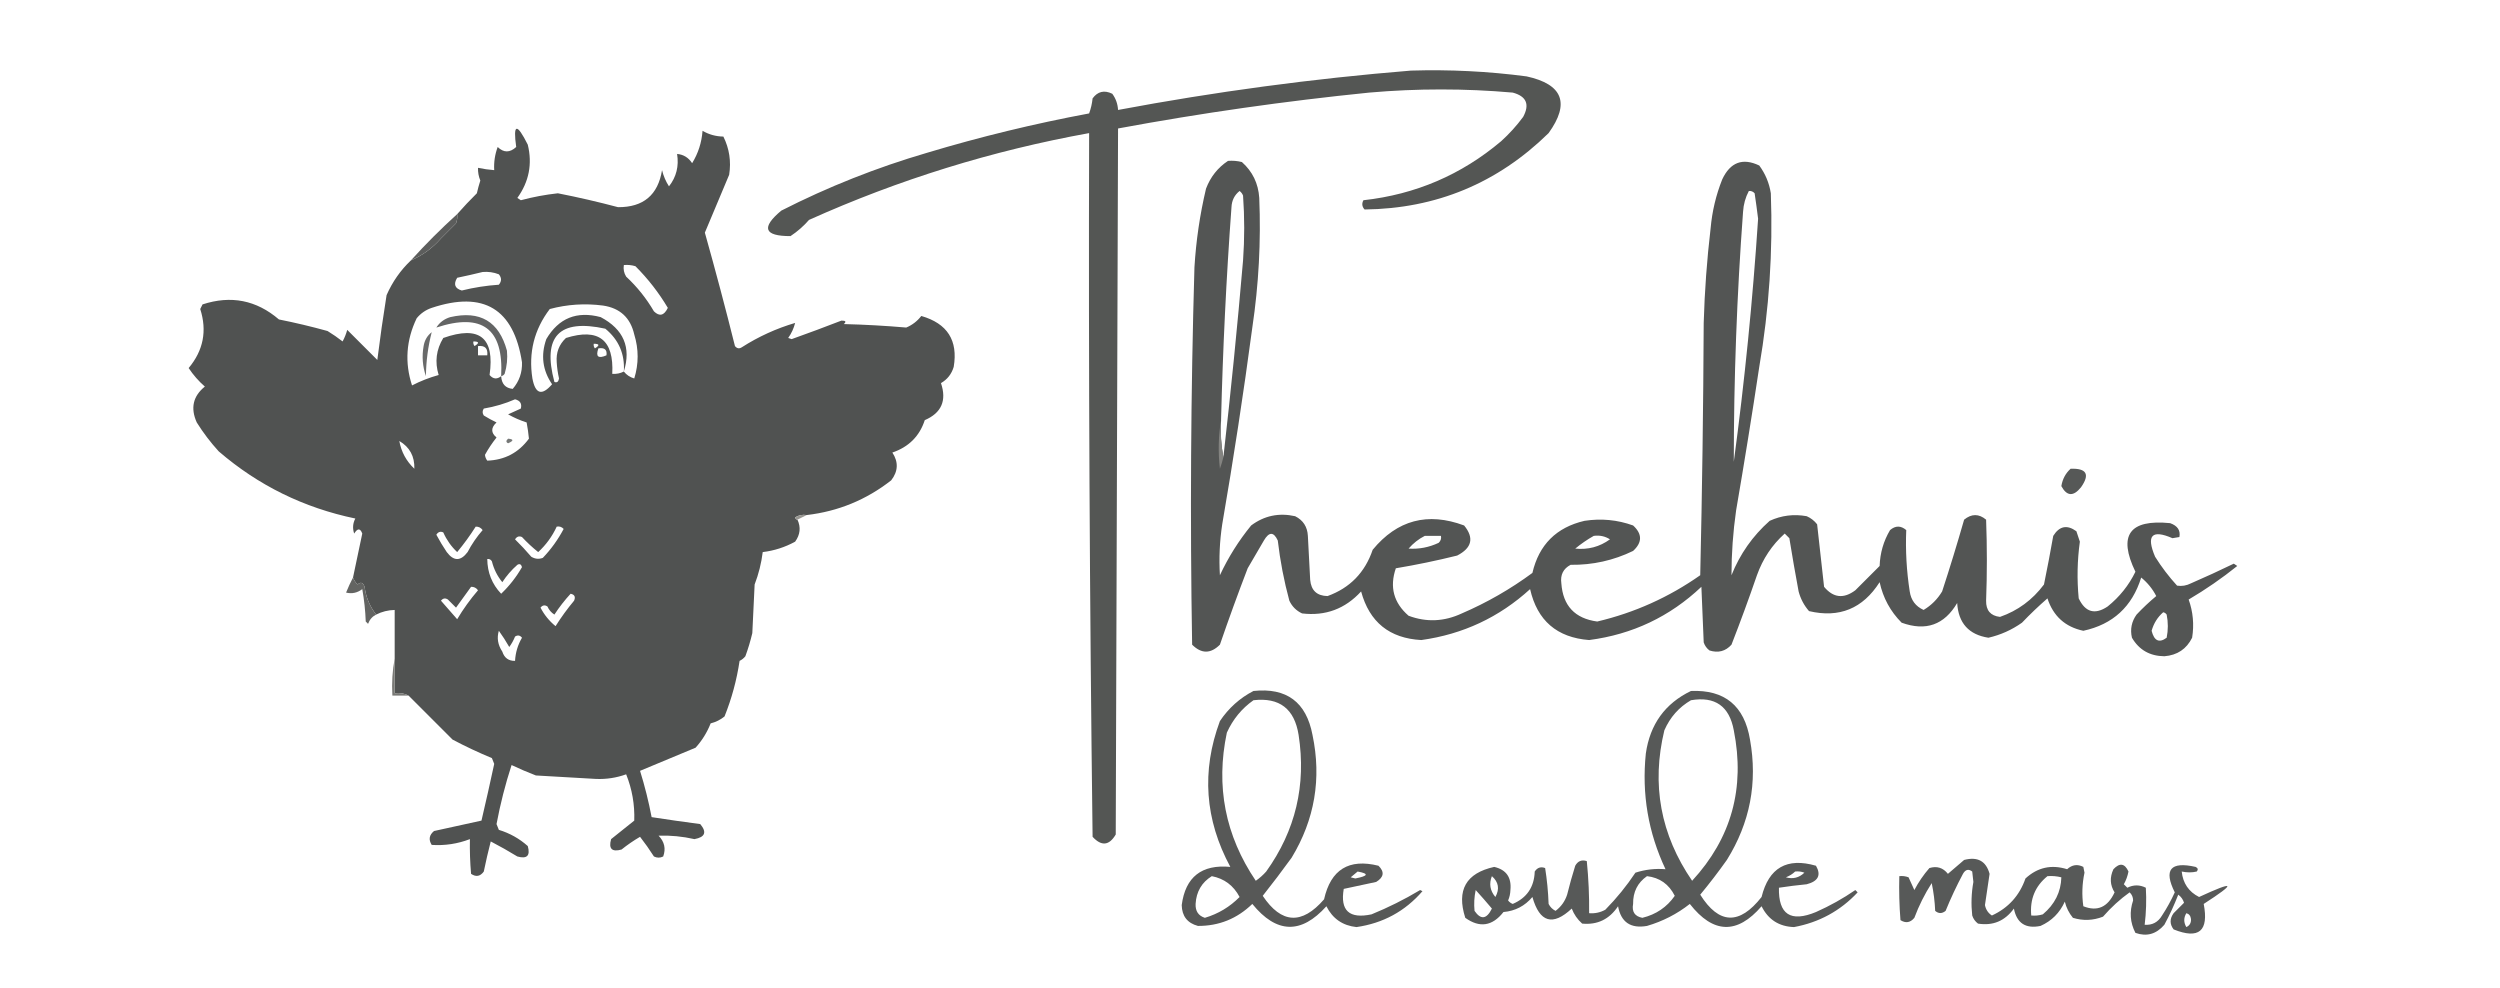 <?xml version="1.0" encoding="UTF-8"?>
<svg xmlns="http://www.w3.org/2000/svg" xmlns:xlink="http://www.w3.org/1999/xlink" version="1.1" width="1080px" height="427px" style="shape-rendering:geometricPrecision; text-rendering:geometricPrecision; image-rendering:optimizeQuality; fill-rule:evenodd; clip-rule:evenodd">
  <g>
    <path style="opacity:1" fill="#545654" d="M 609.5,30.5 C 626.249,29.983 642.915,30.816 659.5,33C 675.134,36.426 678.301,44.593 669,57.5C 646.935,79.134 620.435,90.134 589.5,90.5C 588.386,89.277 588.219,87.944 589,86.5C 611.488,84.01 631.321,75.51 648.5,61C 652.036,57.799 655.203,54.299 658,50.5C 660.92,45.09 659.42,41.59 653.5,40C 632.852,38.187 612.186,38.187 591.5,40C 555.076,43.68 518.909,48.846 483,55.5C 482.667,157.167 482.333,258.833 482,360.5C 479.163,365.329 475.829,365.663 472,361.5C 470.726,260.171 470.226,158.838 470.5,57.5C 428.614,65.074 388.281,77.574 349.5,95C 347.129,97.706 344.463,100.039 341.5,102C 330.061,102.016 328.727,98.349 337.5,91C 357.706,80.708 378.706,72.375 400.5,66C 423.524,59.077 446.857,53.411 470.5,49C 471.264,46.931 471.764,44.764 472,42.5C 474.221,39.488 477.054,38.821 480.5,40.5C 482.015,42.547 482.849,44.881 483,47.5C 524.979,39.621 567.145,33.955 609.5,30.5 Z"></path>
  </g>
  <g>
    <path style="opacity:1" fill="#505251" d="M 343.5,139.5 C 342.914,141.84 341.914,144.007 340.5,146C 341,146.167 341.5,146.333 342,146.5C 349.211,143.93 356.378,141.263 363.5,138.5C 365.373,138.482 365.706,138.982 364.5,140C 373.528,140.221 382.528,140.721 391.5,141.5C 394.088,140.416 396.255,138.749 398,136.5C 409.267,139.746 413.934,147.08 412,158.5C 411.089,161.576 409.256,163.909 406.5,165.5C 409.05,173.061 406.716,178.394 399.5,181.5C 397.249,188.418 392.582,193.085 385.5,195.5C 388.186,199.588 388.02,203.588 385,207.5C 374.262,215.914 362.095,220.914 348.5,222.5C 346.712,222.215 345.045,222.548 343.5,223.5C 343.624,224.107 343.957,224.44 344.5,224.5C 346.027,227.796 345.693,230.962 343.5,234C 339.114,236.406 334.448,237.906 329.5,238.5C 328.906,243.298 327.74,247.965 326,252.5C 325.667,259.5 325.333,266.5 325,273.5C 324.202,276.893 323.202,280.226 322,283.5C 321.311,284.357 320.478,285.023 319.5,285.5C 318.269,293.759 316.102,301.759 313,309.5C 311.237,310.944 309.237,311.944 307,312.5C 305.473,316.386 303.306,319.886 300.5,323C 292.466,326.342 284.466,329.675 276.5,333C 278.548,339.574 280.215,346.24 281.5,353C 288.488,354.082 295.488,355.082 302.5,356C 305.446,359.491 304.612,361.658 300,362.5C 294.866,361.337 289.699,360.837 284.5,361C 287.058,363.654 287.725,366.654 286.5,370C 285.167,370.667 283.833,370.667 282.5,370C 280.611,367.041 278.611,364.208 276.5,361.5C 273.696,363.138 271.029,364.971 268.5,367C 264.333,368.167 262.833,366.667 264,362.5C 267.333,359.833 270.667,357.167 274,354.5C 274.237,347.588 273.07,340.921 270.5,334.5C 266.324,336.012 261.99,336.679 257.5,336.5C 248.832,336.02 240.166,335.52 231.5,335C 227.927,333.629 224.427,332.129 221,330.5C 218.3,338.797 216.134,347.297 214.5,356C 214.833,356.833 215.167,357.667 215.5,358.5C 220.201,359.932 224.367,362.266 228,365.5C 229.167,369.667 227.667,371.167 223.5,370C 219.748,367.707 215.914,365.54 212,363.5C 210.894,367.804 209.894,372.137 209,376.5C 207.477,378.62 205.644,378.953 203.5,377.5C 203.072,372.544 202.905,367.544 203,362.5C 197.682,364.538 192.182,365.371 186.5,365C 185.065,362.733 185.398,360.733 187.5,359C 194.372,357.493 201.205,355.993 208,354.5C 209.912,346.351 211.746,338.184 213.5,330C 213.167,329.167 212.833,328.333 212.5,327.5C 206.682,325.09 201.015,322.423 195.5,319.5C 189.119,313.119 182.785,306.785 176.5,300.5C 174.735,299.539 172.735,299.205 170.5,299.5C 170.5,294.5 170.5,289.5 170.5,284.5C 170.5,277.5 170.5,270.5 170.5,263.5C 167.659,263.56 164.993,264.226 162.5,265.5C 159.775,262.037 158.109,258.037 157.5,253.5C 156.803,251.615 155.803,251.282 154.5,252.5C 153.575,251.643 152.908,250.643 152.5,249.5C 153.828,243.178 155.162,236.844 156.5,230.5C 155.637,228.128 154.471,228.128 153,230.5C 152.242,228.231 152.409,226.064 153.5,224C 131.237,219.368 111.57,209.701 94.5,195C 90.95,191.117 87.783,186.951 85,182.5C 82.21,176.297 83.377,171.131 88.5,167C 85.794,164.629 83.461,161.963 81.5,159C 87.849,151.422 89.516,142.922 86.5,133.5C 86.833,132.833 87.167,132.167 87.5,131.5C 99.761,127.484 110.761,129.65 120.5,138C 127.564,139.413 134.564,141.079 141.5,143C 143.754,144.377 145.92,145.877 148,147.5C 148.862,145.913 149.529,144.246 150,142.5C 154.333,146.833 158.667,151.167 163,155.5C 164.17,146.141 165.503,136.807 167,127.5C 169.538,121.733 173.038,116.733 177.5,112.5C 182.491,110.358 186.824,107.191 190.5,103C 192.255,101.245 194.421,99.079 197,96.5C 197.49,95.207 197.657,93.873 197.5,92.5C 200.245,89.386 203.078,86.386 206,83.5C 206.422,81.645 206.922,79.811 207.5,78C 206.767,76.234 206.433,74.401 206.5,72.5C 208.806,72.993 211.139,73.326 213.5,73.5C 213.301,70.059 213.801,66.726 215,63.5C 217.587,66.034 220.253,66.034 223,63.5C 221.575,53.339 223.242,53.006 228,62.5C 230.036,70.819 228.536,78.486 223.5,85.5C 224,85.833 224.5,86.167 225,86.5C 230.252,85.093 235.585,84.093 241,83.5C 249.762,85.222 258.429,87.222 267,89.5C 277.931,89.566 284.264,84.232 286,73.5C 286.619,76.032 287.619,78.365 289,80.5C 292.186,76.448 293.353,71.782 292.5,66.5C 295.263,66.744 297.429,68.077 299,70.5C 301.624,66.24 303.124,61.573 303.5,56.5C 306.22,58.111 309.22,58.944 312.5,59C 315.081,64.219 315.914,69.719 315,75.5C 311.497,83.838 307.997,92.172 304.5,100.5C 309.153,117.064 313.486,133.397 317.5,149.5C 318.365,150.583 319.365,150.749 320.5,150C 327.661,145.42 335.328,141.92 343.5,139.5 Z M 269.5,114.5 C 271.199,114.34 272.866,114.506 274.5,115C 279.931,120.428 284.598,126.428 288.5,133C 286.896,136.344 284.896,136.844 282.5,134.5C 279.229,128.898 275.229,123.898 270.5,119.5C 269.548,117.955 269.215,116.288 269.5,114.5 Z M 208.5,117.5 C 210.92,117.292 213.253,117.626 215.5,118.5C 216.747,120.006 216.747,121.506 215.5,123C 210.091,123.36 204.757,124.194 199.5,125.5C 196.483,124.62 195.816,122.786 197.5,120C 201.312,119.205 204.979,118.371 208.5,117.5 Z M 216.5,162.5 C 214.69,163.955 213.023,163.788 211.5,162C 213.804,145.797 207.137,140.464 191.5,146C 188.436,151.032 187.77,156.366 189.5,162C 185.492,163.113 181.659,164.613 178,166.5C 174.785,156.635 175.452,146.969 180,137.5C 181.731,135.383 183.898,133.883 186.5,133C 208.929,125.538 221.929,133.372 225.5,156.5C 225.65,160.883 224.317,164.717 221.5,168C 218.365,167.692 216.698,165.859 216.5,162.5 Z M 269.5,160.5 C 272.738,150.081 269.404,142.248 259.5,137C 249.191,134.243 241.357,137.41 236,146.5C 233.552,153.476 234.385,159.976 238.5,166C 234.103,171.092 231.269,170.259 230,163.5C 228.255,152.377 230.755,142.377 237.5,133.5C 245.025,131.481 252.692,130.981 260.5,132C 267.848,133.091 272.348,137.257 274,144.5C 275.947,150.848 275.947,157.181 274,163.5C 272.122,162.947 270.622,161.947 269.5,160.5 Z M 269.5,160.5 C 267.958,161.301 266.292,161.634 264.5,161.5C 265.261,146.762 258.594,141.595 244.5,146C 241.504,148.815 240.171,152.315 240.5,156.5C 240.636,158.865 240.97,161.198 241.5,163.5C 241.267,164.932 240.6,165.432 239.5,165C 234.213,145.286 241.547,137.62 261.5,142C 267.308,146.784 269.974,152.951 269.5,160.5 Z M 204.5,147.5 C 207.001,147.511 207.168,148.178 205,149.5C 204.536,148.906 204.369,148.239 204.5,147.5 Z M 256.5,148.5 C 259.001,148.511 259.168,149.178 257,150.5C 256.536,149.906 256.369,149.239 256.5,148.5 Z M 206.5,149.5 C 209.5,149.167 210.833,150.5 210.5,153.5C 209.167,153.5 207.833,153.5 206.5,153.5C 206.5,152.167 206.5,150.833 206.5,149.5 Z M 258.5,150.5 C 261.166,150.066 262.333,151.066 262,153.5C 258.403,155.066 257.237,154.066 258.5,150.5 Z M 222.5,172.5 C 224.703,173.052 225.536,174.385 225,176.5C 223.184,177.329 221.351,178.163 219.5,179C 222.05,180.442 224.716,181.608 227.5,182.5C 227.955,184.893 228.289,187.226 228.5,189.5C 224.036,195.566 218.036,198.732 210.5,199C 209.941,198.275 209.608,197.442 209.5,196.5C 210.935,193.888 212.602,191.388 214.5,189C 212.033,186.957 212.033,184.79 214.5,182.5C 212.614,181.594 210.78,180.594 209,179.5C 208.333,178.5 208.333,177.5 209,176.5C 213.737,175.694 218.237,174.361 222.5,172.5 Z M 172.5,190.5 C 176.996,193.153 179.162,197.153 179,202.5C 175.518,199.201 173.351,195.201 172.5,190.5 Z M 205.5,227.5 C 206.756,227.461 207.756,227.961 208.5,229C 205.963,231.906 203.796,235.073 202,238.5C 199,242.5 196,242.5 193,238.5C 191.374,236.083 189.874,233.583 188.5,231C 189.275,229.77 190.275,229.437 191.5,230C 192.949,233.273 194.949,236.106 197.5,238.5C 200.421,234.981 203.087,231.314 205.5,227.5 Z M 240.5,227.5 C 241.675,227.281 242.675,227.614 243.5,228.5C 241.081,233.085 238.081,237.252 234.5,241C 232.765,241.651 231.098,241.485 229.5,240.5C 227.283,237.905 224.949,235.405 222.5,233C 223.275,231.77 224.275,231.437 225.5,232C 227.683,234.35 230.016,236.517 232.5,238.5C 235.898,235.373 238.565,231.707 240.5,227.5 Z M 210.5,241.5 C 211.376,241.369 212.043,241.702 212.5,242.5C 213.342,245.877 214.842,248.877 217,251.5C 218.812,248.72 220.979,246.22 223.5,244C 224.483,243.409 225.15,243.743 225.5,245C 223.056,249.277 220.056,253.11 216.5,256.5C 212.555,252.343 210.555,247.343 210.5,241.5 Z M 203.5,253.5 C 204.756,253.461 205.756,253.961 206.5,255C 203.12,258.94 200.12,263.106 197.5,267.5C 195.177,264.874 192.843,262.207 190.5,259.5C 191.365,258.417 192.365,258.251 193.5,259C 194.667,260.167 195.833,261.333 197,262.5C 199.176,259.471 201.343,256.471 203.5,253.5 Z M 246.5,256.5 C 248.225,256.843 248.725,257.843 248,259.5C 245.089,262.99 242.422,266.656 240,270.5C 237.265,268.268 235.098,265.601 233.5,262.5C 234.365,261.417 235.365,261.251 236.5,262C 237.155,263.487 238.155,264.653 239.5,265.5C 241.6,262.289 243.934,259.289 246.5,256.5 Z M 215.5,272.5 C 217.081,274.674 218.581,277.007 220,279.5C 221.02,278.109 221.853,276.609 222.5,275C 223.635,274.251 224.635,274.417 225.5,275.5C 223.688,278.603 222.688,281.936 222.5,285.5C 219.708,285.548 217.875,284.215 217,281.5C 215.069,278.603 214.569,275.603 215.5,272.5 Z"></path>
  </g>
  <g>
    <path style="opacity:1" fill="#535554" d="M 530.5,69.5 C 532.527,69.338 534.527,69.504 536.5,70C 541.092,74.085 543.592,79.252 544,85.5C 544.771,104.254 543.771,122.92 541,141.5C 537.208,169.918 532.875,198.251 528,226.5C 526.89,233.811 526.557,241.144 527,248.5C 530.625,240.744 535.125,233.577 540.5,227C 546.159,222.771 552.493,221.438 559.5,223C 562.953,224.728 564.786,227.562 565,231.5C 565.333,237.833 565.667,244.167 566,250.5C 566.414,255.081 568.914,257.414 573.5,257.5C 583.169,253.997 589.669,247.33 593,237.5C 603.604,224.636 616.771,221.136 632.5,227C 636.89,232.369 635.89,236.703 629.5,240C 620.672,242.189 611.839,244.022 603,245.5C 600.231,253.592 602.064,260.425 608.5,266C 616.212,268.892 623.878,268.559 631.5,265C 642.368,260.318 652.535,254.485 662,247.5C 664.833,235.333 672.333,227.833 684.5,225C 691.715,223.887 698.715,224.554 705.5,227C 709.5,230.667 709.5,234.333 705.5,238C 697.016,242.12 688.016,244.12 678.5,244C 675.334,245.666 674,248.332 674.5,252C 675.192,261.692 680.358,267.192 690,268.5C 706.121,264.689 720.955,258.022 734.5,248.5C 735.333,212.171 735.833,175.838 736,139.5C 736.393,125.788 737.393,112.122 739,98.5C 739.651,91.244 741.317,84.244 744,77.5C 747.482,70.079 752.815,68.079 760,71.5C 762.637,75.072 764.303,79.072 765,83.5C 765.931,108.663 764.264,133.663 760,158.5C 756.883,179.202 753.55,199.869 750,220.5C 748.668,229.81 748.002,239.143 748,248.5C 751.654,239.353 757.154,231.52 764.5,225C 769.602,222.657 774.936,221.99 780.5,223C 782.286,223.785 783.786,224.951 785,226.5C 786.037,235.489 787.037,244.489 788,253.5C 791.966,258.278 796.466,258.778 801.5,255C 805,251.5 808.5,248 812,244.5C 812.193,238.885 813.693,233.718 816.5,229C 818.833,227 821.167,227 823.5,229C 823.13,237.794 823.63,246.628 825,255.5C 825.554,259.283 827.554,261.95 831,263.5C 834.333,261.5 837,258.833 839,255.5C 842.354,245.233 845.521,234.899 848.5,224.5C 851.703,221.878 854.87,221.878 858,224.5C 858.435,236.183 858.435,247.85 858,259.5C 857.922,263.703 859.922,266.036 864,266.5C 871.697,263.819 878.031,259.152 883,252.5C 884.423,245.547 885.757,238.547 887,231.5C 889.647,227.237 892.981,226.57 897,229.5C 897.5,231 898,232.5 898.5,234C 897.379,242.13 897.212,250.297 898,258.5C 900.852,264.515 905.019,265.681 910.5,262C 915.654,257.854 919.654,252.854 922.5,247C 914.899,231.249 919.899,224.249 937.5,226C 940.707,227.135 942.041,229.135 941.5,232C 940.5,232.167 939.5,232.333 938.5,232.5C 929.591,228.631 927.091,231.298 931,240.5C 933.783,244.951 936.95,249.117 940.5,253C 942.553,253.325 944.553,252.991 946.5,252C 952.757,249.287 958.924,246.454 965,243.5C 965.5,243.833 966,244.167 966.5,244.5C 959.885,249.814 952.885,254.647 945.5,259C 947.403,264.331 947.903,269.831 947,275.5C 944.568,280.391 940.568,283.058 935,283.5C 928.747,283.431 924.08,280.765 921,275.5C 920.159,271.88 920.826,268.546 923,265.5C 925.709,262.622 928.542,259.956 931.5,257.5C 929.902,254.399 927.735,251.732 925,249.5C 921.095,262.075 912.761,269.742 900,272.5C 892.167,270.836 887.001,266.169 884.5,258.5C 880.682,261.818 877.015,265.318 873.5,269C 869.101,272.116 864.268,274.282 859,275.5C 850.522,274.184 846.022,269.184 845.5,260.5C 839.936,269.967 831.936,272.8 821.5,269C 816.647,264.132 813.481,258.299 812,251.5C 804.731,262.919 794.565,267.086 781.5,264C 779.348,261.531 777.848,258.698 777,255.5C 775.574,247.853 774.241,240.186 773,232.5C 772.333,231.833 771.667,231.167 771,230.5C 765.539,235.393 761.539,241.393 759,248.5C 755.527,258.588 751.86,268.588 748,278.5C 745.441,281.349 742.274,282.183 738.5,281C 737.299,280.097 736.465,278.931 736,277.5C 735.667,269.5 735.333,261.5 735,253.5C 721.367,266.399 705.2,274.066 686.5,276.5C 672.593,275.426 664.093,268.093 661,254.5C 647.652,266.673 631.985,274.006 614,276.5C 600.258,275.755 591.591,268.755 588,255.5C 581.102,263.035 572.602,266.201 562.5,265C 560,263.833 558.167,262 557,259.5C 554.688,250.963 553.022,242.297 552,233.5C 550.232,229.675 548.232,229.675 546,233.5C 543.667,237.5 541.333,241.5 539,245.5C 534.803,256.423 530.803,267.423 527,278.5C 523,282.5 519,282.5 515,278.5C 514.083,224.154 514.416,169.82 516,115.5C 516.685,104.019 518.352,92.686 521,81.5C 522.92,76.424 526.086,72.424 530.5,69.5 Z M 528.5,197.5 C 527.512,192.36 527.179,187.026 527.5,181.5C 528.256,150.797 529.756,120.131 532,89.5C 532.133,86.586 533.3,84.253 535.5,82.5C 536.192,83.025 536.692,83.692 537,84.5C 537.667,93.833 537.667,103.167 537,112.5C 534.569,140.881 531.735,169.214 528.5,197.5 Z M 755.5,82.5 C 756.496,82.414 757.329,82.748 758,83.5C 758.547,87.16 759.047,90.827 759.5,94.5C 757.188,129.615 753.688,164.615 749,199.5C 749.002,163.459 750.335,127.459 753,91.5C 753.199,88.278 754.032,85.278 755.5,82.5 Z M 615.5,231.5 C 617.833,231.5 620.167,231.5 622.5,231.5C 622.719,232.675 622.386,233.675 621.5,234.5C 617.342,236.458 613.009,237.292 608.5,237C 610.54,234.664 612.873,232.831 615.5,231.5 Z M 688.5,231.5 C 691.073,231.148 693.406,231.648 695.5,233C 691.047,236.226 686.047,237.56 680.5,237C 683.059,234.897 685.726,233.064 688.5,231.5 Z M 934.5,264.5 C 935.117,264.611 935.617,264.944 936,265.5C 936.667,268.833 936.667,272.167 936,275.5C 932.773,277.889 930.606,276.889 929.5,272.5C 930.406,269.281 932.072,266.614 934.5,264.5 Z"></path>
  </g>
  <g>
    <path style="opacity:1" fill="#5c5d5c" d="M 197.5,92.5 C 197.657,93.873 197.49,95.207 197,96.5C 194.421,99.079 192.255,101.245 190.5,103C 186.824,107.191 182.491,110.358 177.5,112.5C 183.833,105.5 190.5,98.833 197.5,92.5 Z"></path>
  </g>
  <g>
    <path style="opacity:1" fill="#91918c" d="M 343.5,138.5 C 344.833,139.167 344.833,139.167 343.5,138.5 Z"></path>
  </g>
  <g>
    <path style="opacity:1" fill="#636464" d="M 216.5,162.5 C 217.629,141.986 208.295,134.986 188.5,141.5C 189.894,139.292 191.894,137.792 194.5,137C 207.413,134.034 215.58,138.867 219,151.5C 219.33,154.866 218.997,158.199 218,161.5C 217.617,162.056 217.117,162.389 216.5,162.5 Z"></path>
  </g>
  <g>
    <path style="opacity:1" fill="#696a6a" d="M 186.5,143.5 C 184.912,149.694 184.079,156.028 184,162.5C 182.543,158.259 182.209,153.926 183,149.5C 183.424,146.975 184.59,144.975 186.5,143.5 Z"></path>
  </g>
  <g>
    <path style="opacity:1" fill="#757776" d="M 219.5,189.5 C 221.975,189.747 221.975,190.413 219.5,191.5C 218.537,191.03 218.537,190.363 219.5,189.5 Z"></path>
  </g>
  <g>
    <path style="opacity:1" fill="#848481" d="M 527.5,181.5 C 527.179,187.026 527.512,192.36 528.5,197.5C 528.108,199.179 527.608,200.846 527,202.5C 526.179,195.321 526.345,188.321 527.5,181.5 Z"></path>
  </g>
  <g>
    <path style="opacity:1" fill="#565857" d="M 894.5,202.5 C 901.43,202.248 902.93,204.915 899,210.5C 895.714,214.583 892.881,214.416 890.5,210C 891.001,206.952 892.334,204.452 894.5,202.5 Z"></path>
  </g>
  <g>
    <path style="opacity:1" fill="#989792" d="M 348.5,222.5 C 347.167,223.167 345.833,223.833 344.5,224.5C 343.957,224.44 343.624,224.107 343.5,223.5C 345.045,222.548 346.712,222.215 348.5,222.5 Z"></path>
  </g>
  <g>
    <path style="opacity:1" fill="#636462" d="M 152.5,249.5 C 152.908,250.643 153.575,251.643 154.5,252.5C 155.803,251.282 156.803,251.615 157.5,253.5C 158.109,258.037 159.775,262.037 162.5,265.5C 160.856,266.316 159.69,267.65 159,269.5C 158.667,269.167 158.333,268.833 158,268.5C 157.828,263.798 157.328,259.132 156.5,254.5C 154.368,256.117 152.035,256.617 149.5,256C 150.422,253.706 151.422,251.539 152.5,249.5 Z"></path>
  </g>
  <g>
    <path style="opacity:1" fill="#787875" d="M 170.5,284.5 C 170.5,289.5 170.5,294.5 170.5,299.5C 172.735,299.205 174.735,299.539 176.5,300.5C 174.167,300.5 171.833,300.5 169.5,300.5C 169.179,294.974 169.512,289.64 170.5,284.5 Z"></path>
  </g>
  <g>
    <path style="opacity:1" fill="#575857" d="M 541.5,298.5 C 555.817,296.98 564.317,303.313 567,317.5C 570.963,336.353 567.963,354.02 558,370.5C 553.955,376.09 549.788,381.59 545.5,387C 553.585,399.092 562.418,399.592 572,388.5C 574.892,375.638 582.725,370.805 595.5,374C 598.192,376.632 597.859,378.966 594.5,381C 589.833,382 585.167,383 580.5,384C 578.889,393.383 582.889,397.05 592.5,395C 599.748,392.043 606.748,388.543 613.5,384.5C 613.833,384.667 614.167,384.833 614.5,385C 606.982,393.678 597.482,398.844 586,400.5C 580.028,399.861 575.695,396.861 573,391.5C 562.095,403.666 551.428,403.333 541,390.5C 534.421,396.876 526.588,400.043 517.5,400C 512.947,398.775 510.613,395.775 510.5,391C 512.108,378.843 519.108,373.343 531.5,374.5C 520.486,354.091 518.986,333.091 527,311.5C 530.785,305.875 535.618,301.542 541.5,298.5 Z M 541.5,302.5 C 552.715,301.202 559.215,306.202 561,317.5C 564.343,339.124 559.677,358.791 547,376.5C 545.649,378.019 544.149,379.352 542.5,380.5C 529.291,360.953 525.124,339.619 530,316.5C 532.595,310.746 536.428,306.079 541.5,302.5 Z M 586.5,376.5 C 591.475,377.404 591.142,378.404 585.5,379.5C 584.833,379.333 584.167,379.167 583.5,379C 584.571,378.148 585.571,377.315 586.5,376.5 Z M 523.5,378.5 C 528.893,379.55 532.893,382.55 535.5,387.5C 531.294,391.772 526.294,394.772 520.5,396.5C 517.706,395.602 516.372,393.602 516.5,390.5C 516.809,385.203 519.142,381.203 523.5,378.5 Z"></path>
  </g>
  <g>
    <path style="opacity:1" fill="#575958" d="M 730.5,298.5 C 745.074,297.893 753.574,304.893 756,319.5C 759.342,338.104 756.008,355.437 746,371.5C 742.358,376.642 738.525,381.642 734.5,386.5C 742.6,399.372 751.433,399.705 761,387.5C 764.116,374.857 771.949,370.357 784.5,374C 786.826,378.028 785.492,380.694 780.5,382C 776.472,382.392 772.472,382.892 768.5,383.5C 768.241,395.041 773.574,398.541 784.5,394C 790.49,391.34 796.156,388.174 801.5,384.5C 801.833,384.833 802.167,385.167 802.5,385.5C 795.045,393.481 785.878,398.481 775,400.5C 768.531,400.268 763.865,397.268 761,391.5C 750.444,403.743 740.11,403.41 730,390.5C 724.465,394.851 718.298,398.018 711.5,400C 704.439,401.231 700.272,398.397 699,391.5C 695.247,397.128 690.08,399.628 683.5,399C 681.457,397.189 679.957,395.022 679,392.5C 670.781,400.183 665.114,398.516 662,387.5C 658.736,391.382 654.57,393.549 649.5,394C 644.696,400.12 639.196,400.953 633,396.5C 629.153,384.522 633.319,377.189 645.5,374.5C 650.702,375.711 653.035,379.045 652.5,384.5C 652.449,386.1 652.116,387.6 651.5,389C 652.025,389.692 652.692,390.192 653.5,390.5C 659.611,387.88 662.778,383.213 663,376.5C 664.133,374.789 665.633,374.289 667.5,375C 668.307,380.083 668.807,385.25 669,390.5C 669.667,391.833 670.667,392.833 672,393.5C 674.403,391.695 676.07,389.362 677,386.5C 678.04,382.299 679.207,378.132 680.5,374C 681.638,371.955 683.305,371.288 685.5,372C 686.257,379.573 686.59,387.073 686.5,394.5C 688.989,394.702 691.323,394.202 693.5,393C 698.359,388.061 702.692,382.728 706.5,377C 710.7,375.633 715.033,375.133 719.5,375.5C 712.026,359.659 709.193,342.993 711,325.5C 712.806,312.895 719.306,303.895 730.5,298.5 Z M 730.5,302.5 C 740.9,300.725 747.066,305.058 749,315.5C 753.959,340.454 747.959,362.121 731,380.5C 717.347,360.57 713.347,338.904 719,315.5C 721.471,309.843 725.304,305.51 730.5,302.5 Z M 775.5,376.5 C 776.873,376.343 778.207,376.51 779.5,377C 777.217,379.19 774.551,379.857 771.5,379C 773.066,378.392 774.4,377.558 775.5,376.5 Z M 644.5,378.5 C 647.406,381.063 647.906,384.063 646,387.5C 643.691,384.758 643.191,381.758 644.5,378.5 Z M 711.5,378.5 C 716.984,379.139 720.984,381.972 723.5,387C 720.099,391.879 715.432,395.046 709.5,396.5C 706.216,395.872 704.883,393.872 705.5,390.5C 705.43,385.327 707.43,381.327 711.5,378.5 Z M 637.5,384.5 C 639.798,387.023 642.132,389.689 644.5,392.5C 642.222,397.124 639.722,397.457 637,393.5C 636.699,390.493 636.865,387.493 637.5,384.5 Z"></path>
  </g>
  <g>
    <path style="opacity:1" fill="#575958" d="M 848.5,371.5 C 854.31,369.97 857.977,371.97 859.5,377.5C 858.804,381.985 858.137,386.485 857.5,391C 857.888,392.951 858.888,394.451 860.5,395.5C 867.593,392.239 872.426,386.906 875,379.5C 880.212,374.697 886.212,373.364 893,375.5C 895.149,373.542 897.482,373.209 900,374.5C 900.167,375.333 900.333,376.167 900.5,377C 899.475,381.805 899.308,386.638 900,391.5C 906.038,393.915 910.538,391.915 913.5,385.5C 911.515,382.366 911.349,379.032 913,375.5C 915.719,372.618 917.885,372.952 919.5,376.5C 919.125,378.459 918.459,380.293 917.5,382C 918,382.5 918.5,383 919,383.5C 921.667,382.167 924.333,382.167 927,383.5C 927.315,388.838 927.148,394.172 926.5,399.5C 929.785,399.731 932.285,398.397 934,395.5C 936.087,392.327 937.921,388.994 939.5,385.5C 934.616,375.705 937.616,372.039 948.5,374.5C 949.521,375.002 949.688,375.668 949,376.5C 946.973,376.986 944.807,376.986 942.5,376.5C 943.032,381.579 945.532,385.246 950,387.5C 965.6,380.292 966.267,381.292 952,390.5C 954.272,402.235 949.939,405.902 939,401.5C 937.276,399.231 937.276,396.897 939,394.5C 940.522,392.978 942.022,391.478 943.5,390C 943.07,388.566 942.236,387.399 941,386.5C 939.274,390.953 937.274,395.286 935,399.5C 931.506,403.56 927.339,404.726 922.5,403C 920.191,398.537 919.858,393.87 921.5,389C 921.491,387.596 920.991,386.43 920,385.5C 915.881,388.435 912.048,391.935 908.5,396C 904.206,397.682 899.872,397.849 895.5,396.5C 893.806,394.446 892.639,392.112 892,389.5C 889.808,394.359 886.308,397.859 881.5,400C 875.088,401.32 871.255,398.82 870,392.5C 866.118,397.861 860.951,400.028 854.5,399C 853.299,398.097 852.465,396.931 852,395.5C 851.467,390.653 851.634,385.82 852.5,381C 852.333,379.5 852.167,378 852,376.5C 850.413,375.273 849.079,375.606 848,377.5C 845.21,382.744 842.71,388.077 840.5,393.5C 838.958,394.747 837.458,394.747 836,393.5C 835.827,389.459 835.327,385.459 834.5,381.5C 831.473,386.221 828.973,391.221 827,396.5C 825.267,398.602 823.267,398.935 821,397.5C 820.5,391.175 820.334,384.842 820.5,378.5C 821.873,378.343 823.207,378.51 824.5,379C 825.329,380.816 826.163,382.649 827,384.5C 828.796,381.073 830.963,377.906 833.5,375C 836.742,374.014 839.408,374.848 841.5,377.5C 843.878,375.448 846.211,373.448 848.5,371.5 Z M 884.5,378.5 C 886.527,378.338 888.527,378.505 890.5,379C 890.333,385.335 887.667,390.668 882.5,395C 880.866,395.494 879.199,395.66 877.5,395.5C 876.849,388.483 879.183,382.817 884.5,378.5 Z M 944.5,394.5 C 945.649,394.791 946.316,395.624 946.5,397C 946.612,398.662 945.946,399.829 944.5,400.5C 943.306,398.484 943.306,396.484 944.5,394.5 Z"></path>
  </g>
</svg>
